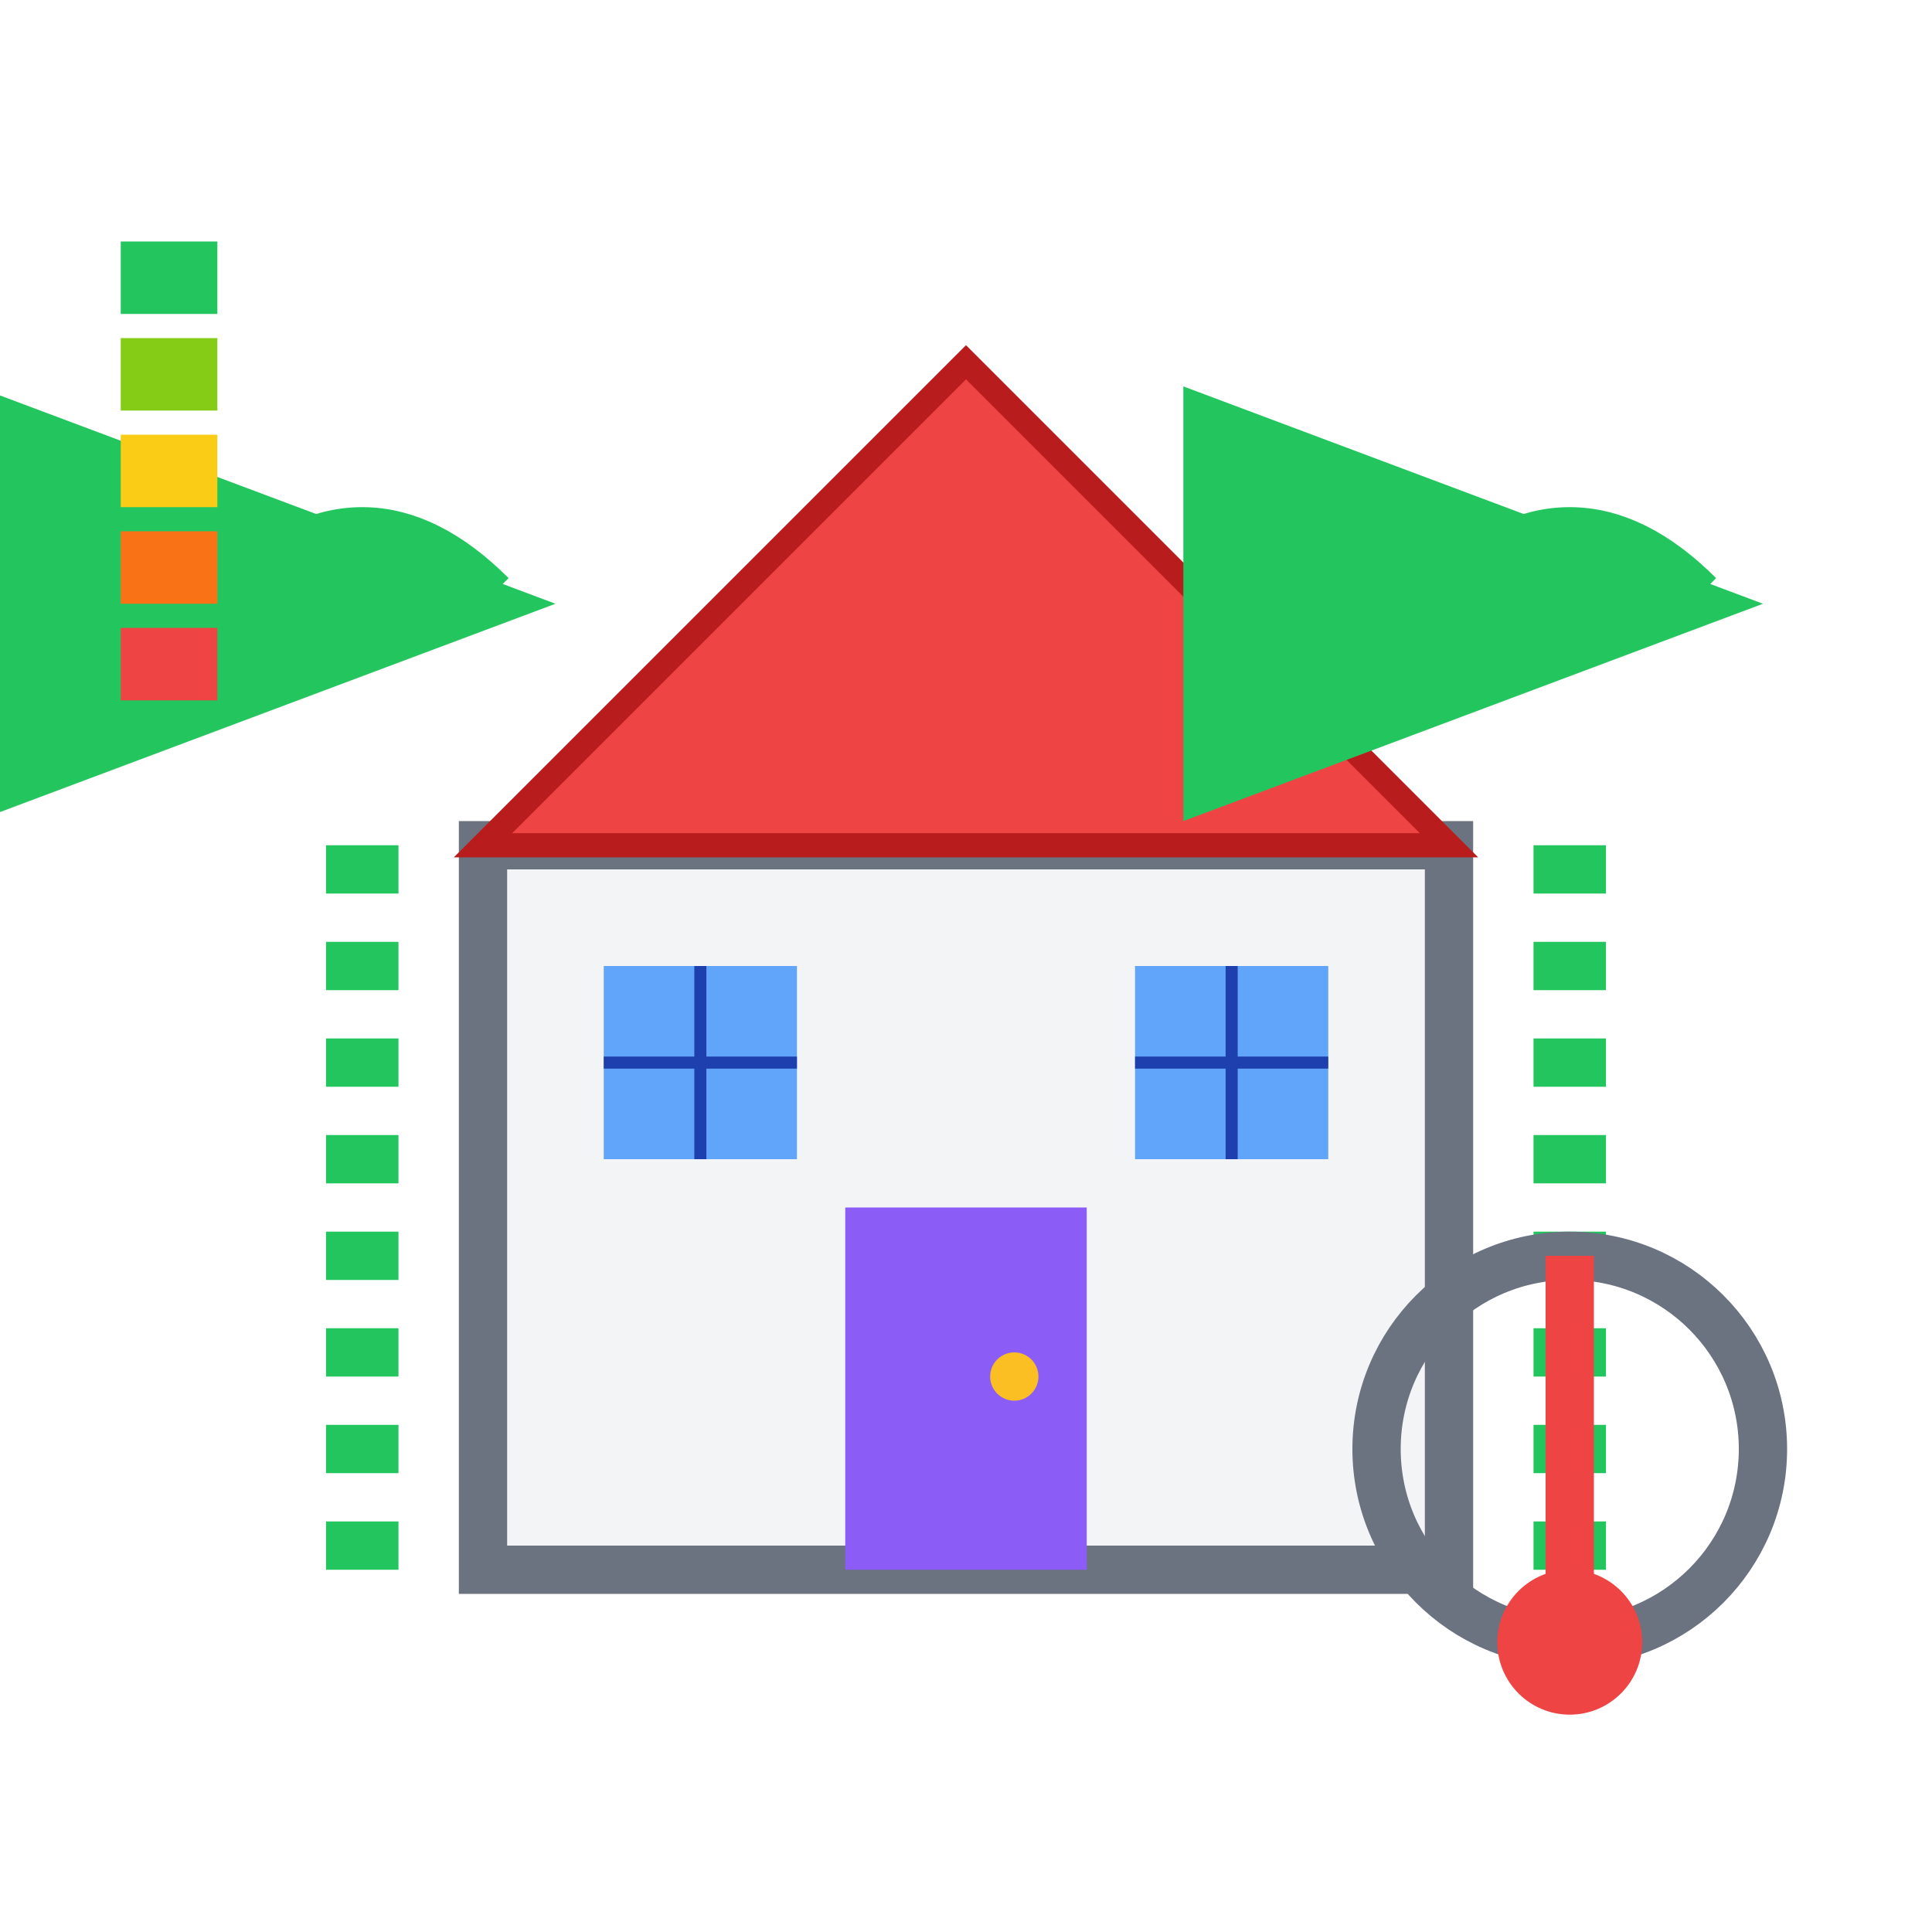 <svg width="80" height="80" viewBox="0 0 80 80" fill="none" xmlns="http://www.w3.org/2000/svg">
  <!-- House outline -->
  <rect x="20" y="35" width="40" height="30" fill="#F3F4F6" stroke="#6B7280" stroke-width="2"/>
  <polygon points="20,35 40,15 60,35" fill="#EF4444" stroke="#B91C1C" stroke-width="1"/>
  
  <!-- Door -->
  <rect x="35" y="50" width="10" height="15" fill="#8B5CF6"/>
  <circle cx="42" cy="57" r="1" fill="#FBBF24"/>
  
  <!-- Windows -->
  <rect x="25" y="40" width="8" height="8" fill="#60A5FA"/>
  <rect x="47" y="40" width="8" height="8" fill="#60A5FA"/>
  <line x1="29" y1="40" x2="29" y2="48" stroke="#1E40AF" stroke-width="0.5"/>
  <line x1="25" y1="44" x2="33" y2="44" stroke="#1E40AF" stroke-width="0.5"/>
  <line x1="51" y1="40" x2="51" y2="48" stroke="#1E40AF" stroke-width="0.5"/>
  <line x1="47" y1="44" x2="55" y2="44" stroke="#1E40AF" stroke-width="0.5"/>
  
  <!-- Energy efficiency arrows -->
  <path d="M10 25Q15 20 20 25" stroke="#22C55E" stroke-width="3" fill="none" marker-end="url(#efficiency-arrow)"/>
  <path d="M60 25Q65 20 70 25" stroke="#22C55E" stroke-width="3" fill="none" marker-end="url(#efficiency-arrow)"/>
  
  <!-- Insulation lines -->
  <path d="M15 35L15 65" stroke="#22C55E" stroke-width="3" stroke-dasharray="2,2"/>
  <path d="M65 35L65 65" stroke="#22C55E" stroke-width="3" stroke-dasharray="2,2"/>
  
  <!-- Energy rating scale -->
  <rect x="5" y="10" width="4" height="3" fill="#22C55E"/>
  <rect x="5" y="14" width="4" height="3" fill="#84CC16"/>
  <rect x="5" y="18" width="4" height="3" fill="#FACC15"/>
  <rect x="5" y="22" width="4" height="3" fill="#F97316"/>
  <rect x="5" y="26" width="4" height="3" fill="#EF4444"/>
  
  <!-- Temperature gauge -->
  <circle cx="65" cy="60" r="8" fill="none" stroke="#6B7280" stroke-width="2"/>
  <path d="M65 52L65 68" stroke="#EF4444" stroke-width="2"/>
  <circle cx="65" cy="68" r="3" fill="#EF4444"/>
  
  <defs>
    <marker id="efficiency-arrow" markerWidth="8" markerHeight="6" refX="7" refY="3" orient="auto">
      <polygon points="0 0, 8 3, 0 6" fill="#22C55E"/>
    </marker>
  </defs>
</svg>
